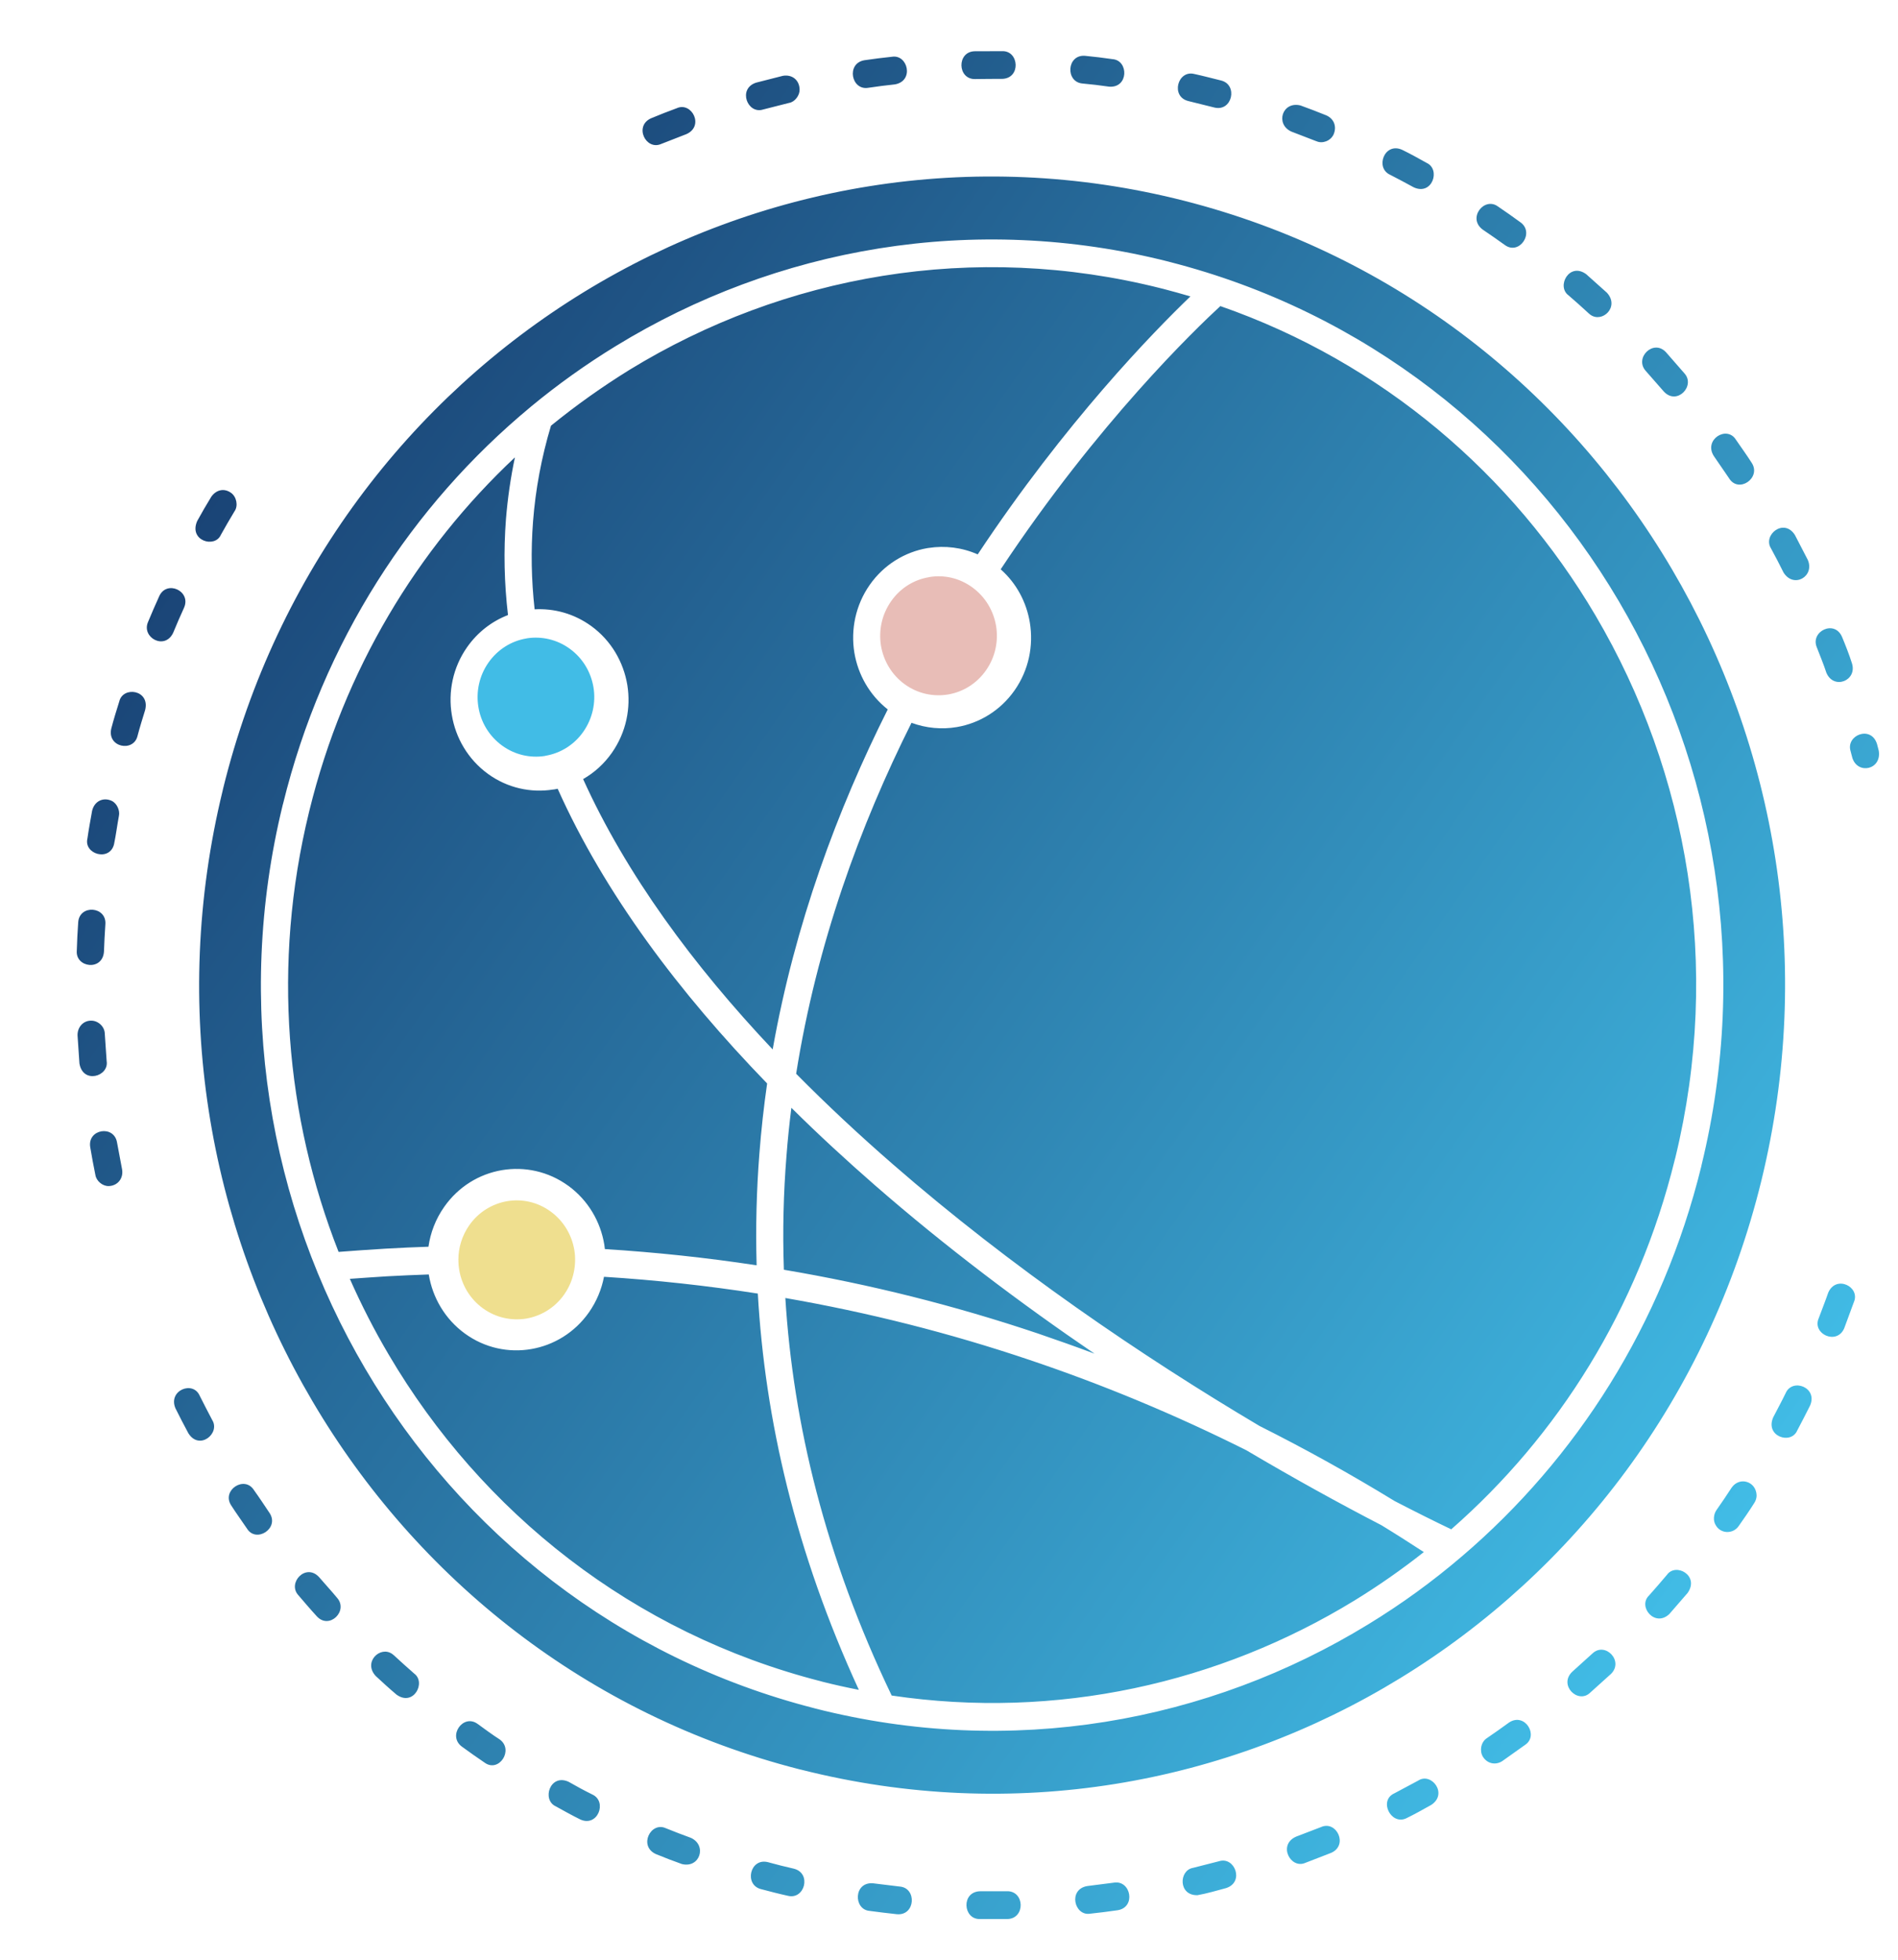 <svg width="62" height="64" viewBox="0 0 62 64" fill="none" xmlns="http://www.w3.org/2000/svg">
<g filter="url(#filter0_d_184_109)">
<path fill-rule="evenodd" clip-rule="evenodd" d="M30.181 16.921C30.703 17.383 31.026 18.003 31.134 18.662C31.257 19.414 31.101 20.208 30.636 20.873C30.171 21.537 29.483 21.948 28.75 22.073C28.26 22.157 27.749 22.111 27.268 21.934C25.587 25.289 24.173 29.152 23.5 33.395C24.506 34.412 25.564 35.399 26.657 36.349C30.523 39.715 34.805 42.626 38.639 44.899C40.125 45.644 41.597 46.461 43.049 47.349C43.695 47.684 44.315 47.994 44.899 48.273C48.381 45.226 51.003 41.086 52.202 36.2L52.217 36.147C53.745 29.877 52.638 23.567 49.612 18.43C46.899 13.824 42.642 10.165 37.357 8.325C36.565 9.055 33.364 12.121 30.182 16.921H30.181ZM16.808 18.775C17.459 19.249 17.86 19.949 17.985 20.698C18.106 21.448 17.95 22.242 17.483 22.91C17.229 23.274 16.905 23.564 16.541 23.772C17.946 26.877 20.131 29.846 22.733 32.601C23.46 28.498 24.853 24.76 26.492 21.497C25.892 21.024 25.52 20.355 25.401 19.641C25.28 18.891 25.438 18.094 25.903 17.43C26.369 16.765 27.057 16.354 27.79 16.229L27.826 16.224C28.36 16.141 28.918 16.207 29.431 16.434C32.29 12.122 35.174 9.165 36.379 8.009C36.087 7.924 35.79 7.84 35.492 7.763L35.435 7.749C29.287 6.193 23.099 7.322 18.061 10.404C17.168 10.957 16.309 11.566 15.491 12.232C15.177 13.278 14.986 14.32 14.906 15.35C14.831 16.316 14.851 17.279 14.957 18.228C15.595 18.193 16.247 18.368 16.807 18.775L16.808 18.775ZM26.62 53.701C32.011 54.501 37.32 53.3 41.741 50.596C42.527 50.114 43.28 49.587 44.004 49.016C43.542 48.716 43.084 48.423 42.619 48.139C41.26 47.436 39.772 46.617 38.208 45.692C35.885 44.529 33.516 43.545 31.106 42.735C28.505 41.859 25.85 41.189 23.147 40.719C23.402 44.825 24.451 49.182 26.62 53.7V53.701ZM8.921 40.093C9.296 40.942 9.721 41.773 10.192 42.57C13.215 47.705 18.16 51.665 24.31 53.236L24.37 53.253C24.763 53.352 25.157 53.439 25.548 53.515C23.475 49.012 22.481 44.672 22.248 40.574C20.59 40.316 18.916 40.132 17.223 40.026C17.145 40.432 16.983 40.827 16.733 41.185C16.268 41.849 15.579 42.261 14.847 42.386C14.111 42.514 13.329 42.353 12.678 41.879C12.026 41.404 11.623 40.703 11.5 39.956L11.499 39.95C11.04 39.965 10.588 39.986 10.14 40.01C9.739 40.036 9.333 40.062 8.92 40.093H8.921ZM23.099 39.796C25.914 40.27 28.677 40.964 31.387 41.874C32.009 42.086 32.629 42.306 33.247 42.537C30.829 40.891 28.378 39.045 26.075 37.038C25.139 36.221 24.221 35.377 23.344 34.507C23.279 35.026 23.224 35.549 23.184 36.078C23.086 37.291 23.055 38.53 23.099 39.796H23.099ZM16.056 37.053C16.707 37.527 17.111 38.229 17.233 38.976L17.252 39.121C18.923 39.226 20.576 39.402 22.209 39.651C22.174 38.41 22.206 37.194 22.299 36.006C22.359 35.228 22.444 34.464 22.552 33.712C19.67 30.74 17.238 27.5 15.71 24.088L15.597 24.11L15.563 24.113C14.842 24.228 14.072 24.068 13.43 23.6C12.778 23.125 12.375 22.424 12.252 21.677C12.127 20.928 12.284 20.13 12.75 19.466C13.097 18.97 13.569 18.614 14.087 18.415C13.965 17.374 13.94 16.329 14.021 15.278C14.076 14.609 14.171 13.939 14.313 13.266C11.125 16.256 8.73 20.198 7.599 24.802L7.585 24.86C6.377 29.821 6.82 34.803 8.553 39.213C9.061 39.174 9.572 39.138 10.091 39.107C10.565 39.08 11.034 39.058 11.489 39.044C11.554 38.588 11.722 38.143 12.003 37.743C12.468 37.079 13.151 36.669 13.889 36.543C14.625 36.42 15.403 36.579 16.055 37.053H16.056ZM52.102 16.907C48.688 11.116 43.107 6.651 36.169 4.884C29.231 3.121 22.247 4.388 16.565 7.868C10.894 11.342 6.516 17.023 4.78 24.086L4.768 24.141C3.046 31.205 4.293 38.31 7.701 44.092C11.109 49.88 16.678 54.34 23.607 56.11L23.661 56.122C30.59 57.878 37.563 56.608 43.237 53.131C48.916 49.654 53.295 43.965 55.029 36.891C56.758 29.818 55.516 22.698 52.102 16.907H52.102ZM0.916 32.086C0.91 31.846 0.689 31.654 0.461 31.661C0.2 31.665 0.02 31.884 0.026 32.143L0.088 33.059C0.199 33.739 1.058 33.484 0.977 32.984L0.916 32.087V32.086ZM0.935 28.516C0.982 27.928 0.093 27.858 0.048 28.443C0.026 28.754 0.01 29.069 0.001 29.38C-0.041 29.93 0.841 30.05 0.889 29.409C0.901 29.113 0.913 28.809 0.935 28.516ZM1.378 24.972C1.415 24.805 1.319 24.567 1.142 24.483C0.869 24.357 0.579 24.486 0.502 24.807C0.449 25.104 0.392 25.407 0.349 25.712C0.223 26.228 1.079 26.474 1.218 25.899C1.281 25.6 1.321 25.276 1.378 24.972ZM2.236 21.509C2.394 20.857 1.511 20.727 1.389 21.237C1.297 21.528 1.207 21.821 1.129 22.118C0.981 22.737 1.855 22.905 1.985 22.364C2.06 22.078 2.15 21.79 2.237 21.508L2.236 21.509ZM3.505 18.176C3.748 17.626 2.932 17.259 2.693 17.803C2.567 18.079 2.445 18.362 2.329 18.641C2.107 19.15 2.874 19.573 3.149 18.996C3.262 18.72 3.381 18.448 3.505 18.176ZM5.155 15.025C5.279 14.847 5.221 14.555 5.044 14.427C4.817 14.261 4.557 14.322 4.396 14.55C4.239 14.807 4.08 15.078 3.935 15.344C3.651 15.99 4.512 16.241 4.707 15.797C4.852 15.54 5.001 15.276 5.155 15.024L5.155 15.025ZM0.609 36.701C0.642 36.901 0.843 37.066 1.041 37.064C1.335 37.056 1.532 36.813 1.481 36.518L1.316 35.64C1.22 35.058 0.34 35.197 0.441 35.797C0.492 36.098 0.547 36.401 0.609 36.701ZM55.417 44.615C55.143 45.236 55.994 45.52 56.2 45.048C56.342 44.775 56.485 44.507 56.62 44.233C56.883 43.639 56.045 43.324 55.825 43.822C55.695 44.091 55.553 44.35 55.417 44.615ZM53.563 47.645C53.465 47.786 53.452 47.995 53.533 48.126C53.689 48.425 54.099 48.437 54.286 48.17C54.459 47.924 54.64 47.665 54.798 47.413C54.851 47.337 54.876 47.233 54.874 47.165C54.863 46.711 54.322 46.536 54.059 46.911C53.901 47.155 53.732 47.404 53.563 47.645ZM51.363 50.431C50.979 50.796 51.554 51.487 52.024 51.039L52.622 50.349C53.018 49.784 52.233 49.349 51.944 49.761C51.755 49.986 51.558 50.211 51.363 50.431V50.431ZM48.852 52.924C48.395 53.362 49.041 53.991 49.437 53.608L50.114 52.998C50.549 52.579 49.928 51.928 49.508 52.331L48.852 52.924ZM46.068 55.09C45.858 55.224 45.821 55.519 45.934 55.701C46.084 55.938 46.358 55.978 46.565 55.843L47.307 55.316C47.772 55.015 47.307 54.241 46.789 54.581C46.55 54.757 46.308 54.925 46.068 55.09ZM43.041 56.895C42.524 57.127 42.923 57.935 43.42 57.715C43.697 57.581 43.975 57.425 44.246 57.273C44.802 56.91 44.249 56.194 43.818 56.48L43.041 56.895V56.895ZM39.825 58.312C39.227 58.581 39.654 59.376 40.131 59.166L40.978 58.838C41.545 58.588 41.153 57.768 40.645 57.997L39.824 58.312H39.825ZM36.464 59.329C35.999 59.408 35.979 60.238 36.61 60.221C36.908 60.169 37.25 60.069 37.547 59.989C38.153 59.791 37.825 58.949 37.315 59.112L36.464 59.329H36.464ZM33.008 59.923C32.372 60.032 32.587 60.914 33.107 60.825C33.406 60.792 33.706 60.757 34.005 60.712C34.61 60.612 34.433 59.72 33.879 59.812L33.009 59.923H33.008ZM29.507 60.093C28.886 60.109 28.948 61.012 29.5 61H30.403C30.993 60.984 30.969 60.077 30.385 60.092L29.507 60.093ZM26.012 59.833C25.373 59.781 25.368 60.69 25.898 60.734C26.195 60.773 26.498 60.812 26.796 60.843C27.399 60.891 27.447 59.983 26.882 59.939L26.013 59.833H26.012ZM22.575 59.142C21.99 58.998 21.794 59.882 22.351 60.023C22.643 60.1 22.937 60.177 23.23 60.241C23.78 60.378 24.015 59.501 23.422 59.355C23.142 59.292 22.855 59.219 22.575 59.142ZM19.242 58.034C18.751 57.808 18.34 58.617 18.919 58.879C19.195 58.993 19.483 59.103 19.764 59.203C20.357 59.353 20.596 58.593 20.063 58.349C19.787 58.248 19.512 58.144 19.243 58.034H19.242ZM16.067 56.518C15.461 56.24 15.182 57.108 15.648 57.32C15.908 57.464 16.18 57.616 16.448 57.748C17.021 58.01 17.338 57.162 16.844 56.934C16.582 56.806 16.322 56.663 16.067 56.518ZM13.095 54.628C12.623 54.284 12.103 55.022 12.583 55.371C12.825 55.548 13.075 55.724 13.326 55.894C13.789 56.231 14.289 55.478 13.817 55.135C13.574 54.98 13.328 54.797 13.096 54.628L13.095 54.628ZM10.363 52.39L10.309 52.346C9.919 52.062 9.343 52.606 9.766 53.063C9.987 53.269 10.213 53.475 10.445 53.671C11 54.074 11.422 53.274 11.021 52.982C10.799 52.789 10.58 52.589 10.363 52.39H10.363ZM7.915 49.833C7.482 49.364 6.869 50.025 7.241 50.427C7.44 50.658 7.639 50.894 7.842 51.114C8.253 51.563 8.889 50.928 8.497 50.502C8.312 50.276 8.108 50.06 7.915 49.833H7.915ZM5.79 46.994C5.48 46.502 4.73 46.995 5.039 47.482C5.206 47.745 5.393 47.999 5.565 48.255C5.86 48.724 6.619 48.251 6.306 47.751C6.14 47.503 5.961 47.232 5.79 46.994ZM4.017 43.912C3.799 43.404 2.975 43.735 3.224 44.32C3.361 44.596 3.501 44.866 3.646 45.135C4.005 45.71 4.698 45.139 4.425 44.703C4.288 44.441 4.149 44.176 4.017 43.912H4.017ZM58.052 40.851C58.269 40.356 57.474 39.954 57.215 40.541C57.118 40.825 57.005 41.101 56.903 41.38C56.68 41.889 57.487 42.268 57.734 41.713L58.052 40.851ZM23.272 1.689C23.459 1.658 23.618 1.443 23.613 1.253C23.606 0.939 23.365 0.754 23.067 0.805L22.189 1.029C21.583 1.228 21.911 2.07 22.422 1.905L23.272 1.689V1.689ZM26.726 1.085C27.364 0.974 27.148 0.094 26.627 0.183C26.329 0.215 26.028 0.251 25.729 0.296C25.127 0.399 25.3 1.291 25.856 1.196C26.145 1.153 26.437 1.115 26.726 1.085H26.726ZM30.226 0.905C30.849 0.891 30.784 -0.014 30.236 0L29.33 0.003C28.742 0.016 28.764 0.926 29.349 0.911C29.643 0.903 29.933 0.909 30.226 0.904L30.226 0.905ZM33.724 1.159C34.361 1.209 34.368 0.303 33.837 0.261C33.538 0.216 33.237 0.182 32.938 0.152C32.336 0.103 32.289 1.008 32.853 1.056C33.137 1.081 33.437 1.118 33.724 1.159ZM37.163 1.841C37.745 1.983 37.94 1.1 37.385 0.959C37.093 0.887 36.8 0.809 36.506 0.745C35.961 0.608 35.723 1.483 36.31 1.629L37.163 1.841V1.841ZM40.497 2.941C40.685 3.028 40.953 2.938 41.055 2.722C41.161 2.481 41.087 2.218 40.82 2.097C40.542 1.985 40.259 1.875 39.975 1.773C39.379 1.625 39.142 2.383 39.676 2.626L40.496 2.942L40.497 2.941ZM43.675 4.447C44.282 4.725 44.561 3.861 44.096 3.649C43.837 3.503 43.561 3.351 43.296 3.222C42.718 2.96 42.405 3.808 42.897 4.034C43.157 4.169 43.418 4.305 43.675 4.447ZM46.654 6.333C47.12 6.672 47.63 5.931 47.164 5.592C46.92 5.414 46.67 5.237 46.422 5.07C45.976 4.746 45.417 5.455 45.93 5.829C46.172 5.991 46.414 6.162 46.654 6.333H46.654ZM49.389 8.563L49.443 8.607C49.832 8.89 50.408 8.351 49.985 7.889L49.306 7.282C48.755 6.881 48.328 7.681 48.731 7.975C48.955 8.165 49.172 8.364 49.389 8.562V8.563ZM51.843 11.115C52.273 11.582 52.888 10.927 52.514 10.519L51.914 9.832C51.503 9.388 50.864 10.021 51.259 10.449L51.843 11.115ZM53.976 13.951C54.289 14.451 55.026 13.938 54.72 13.453C54.555 13.193 54.371 12.941 54.197 12.687C53.901 12.213 53.139 12.684 53.474 13.218L53.976 13.95V13.951ZM55.755 17.028C56.089 17.557 56.778 17.151 56.547 16.615L56.125 15.8C55.768 15.236 55.067 15.797 55.345 16.24C55.486 16.497 55.624 16.765 55.755 17.028ZM57.154 20.301C57.395 20.867 58.167 20.558 57.989 19.992C57.902 19.716 57.777 19.398 57.666 19.131C57.42 18.553 56.621 18.951 56.841 19.47C56.945 19.741 57.065 20.027 57.154 20.301H57.154ZM58.001 23.077C58.175 23.635 58.964 23.469 58.865 22.848L58.807 22.625C58.612 22.006 57.784 22.338 57.944 22.859L58.001 23.077V23.077ZM18.765 2.19C18.193 2.441 18.589 3.255 19.095 3.029L19.915 2.709C20.508 2.446 20.089 1.647 19.605 1.861C19.323 1.965 19.042 2.074 18.765 2.19H18.765ZM35.699 6.883C42.088 8.514 47.229 12.626 50.374 17.964C53.519 23.306 54.669 29.872 53.072 36.393L53.07 36.41C51.799 41.588 48.987 45.962 45.255 49.15L45.246 49.157C44.289 49.977 43.268 50.717 42.196 51.371C36.959 54.58 30.517 55.751 24.121 54.124L24.099 54.117C17.71 52.486 12.571 48.37 9.429 43.036C6.284 37.694 5.135 31.127 6.731 24.606L6.738 24.584C8.038 19.287 10.954 14.829 14.816 11.627L14.823 11.623L14.829 11.614L14.839 11.607C15.715 10.883 16.64 10.223 17.606 9.632C22.843 6.423 29.284 5.252 35.685 6.878L35.699 6.884L35.699 6.883Z" fill="url(#paint0_linear_184_109)"/>
<path fill-rule="evenodd" clip-rule="evenodd" d="M16.88 20.778C16.799 20.286 16.535 19.828 16.106 19.516C15.686 19.21 15.185 19.103 14.711 19.174L14.685 19.18C14.205 19.26 13.754 19.532 13.448 19.969C13.144 20.404 13.04 20.924 13.12 21.416C13.198 21.905 13.465 22.365 13.894 22.677C14.314 22.983 14.815 23.09 15.286 23.018L15.312 23.011C15.795 22.928 16.244 22.66 16.548 22.225C16.854 21.788 16.96 21.264 16.88 20.778Z" fill="#41BCE6"/>
<path fill-rule="evenodd" clip-rule="evenodd" d="M16.254 39.152C16.172 38.663 15.908 38.205 15.479 37.893C15.05 37.581 14.54 37.475 14.062 37.556C13.58 37.639 13.128 37.906 12.822 38.343C12.583 38.684 12.466 39.079 12.466 39.469L12.468 39.479V39.492H12.468L12.467 39.499V39.512C12.467 39.607 12.477 39.7 12.492 39.792C12.573 40.284 12.837 40.742 13.266 41.054C13.695 41.366 14.207 41.469 14.688 41.39C15.167 41.306 15.619 41.038 15.925 40.601C16.146 40.286 16.261 39.923 16.277 39.563V39.55L16.277 39.545L16.276 39.541L16.28 39.531L16.279 39.526C16.283 39.4 16.274 39.274 16.254 39.152V39.152Z" fill="#EFDF8F"/>
<path fill-rule="evenodd" clip-rule="evenodd" d="M30.031 18.771C29.949 18.282 29.685 17.824 29.256 17.512C28.827 17.2 28.334 17.099 27.863 17.172L27.837 17.179C27.357 17.258 26.907 17.527 26.602 17.964C26.295 18.402 26.192 18.922 26.27 19.412C26.352 19.9 26.614 20.361 27.043 20.673C27.472 20.986 27.984 21.088 28.465 21.009C28.947 20.927 29.396 20.657 29.702 20.22C30.008 19.783 30.112 19.263 30.031 18.771" fill="#E8BDB7"/>
</g>
<defs>
<filter id="filter0_d_184_109" x="0" y="0" width="61.736" height="63.027" filterUnits="userSpaceOnUse" color-interpolation-filters="sRGB">
<feFlood flood-opacity="0" result="BackgroundImageFix"/>
<feColorMatrix in="SourceAlpha" type="matrix" values="0 0 0 0 0 0 0 0 0 0 0 0 0 0 0 0 0 0 127 0" result="hardAlpha"/>
<feMorphology radius="8" operator="erode" in="SourceAlpha" result="effect1_dropShadow_184_109"/>
<feOffset dx="2.507" dy="1.671"/>
<feGaussianBlur stdDeviation="4.178"/>
<feComposite in2="hardAlpha" operator="out"/>
<feColorMatrix type="matrix" values="0 0 0 0 1 0 0 0 0 1 0 0 0 0 1 0 0 0 1 0"/>
<feBlend mode="normal" in2="BackgroundImageFix" result="effect1_dropShadow_184_109"/>
<feBlend mode="normal" in="SourceGraphic" in2="effect1_dropShadow_184_109" result="shape"/>
</filter>
<linearGradient id="paint0_linear_184_109" x1="5.609" y1="12.839" x2="54.887" y2="47.33" gradientUnits="userSpaceOnUse">
<stop stop-color="#1A4476"/>
<stop offset="1" stop-color="#41BCE6"/>
</linearGradient>
</defs>
</svg>
